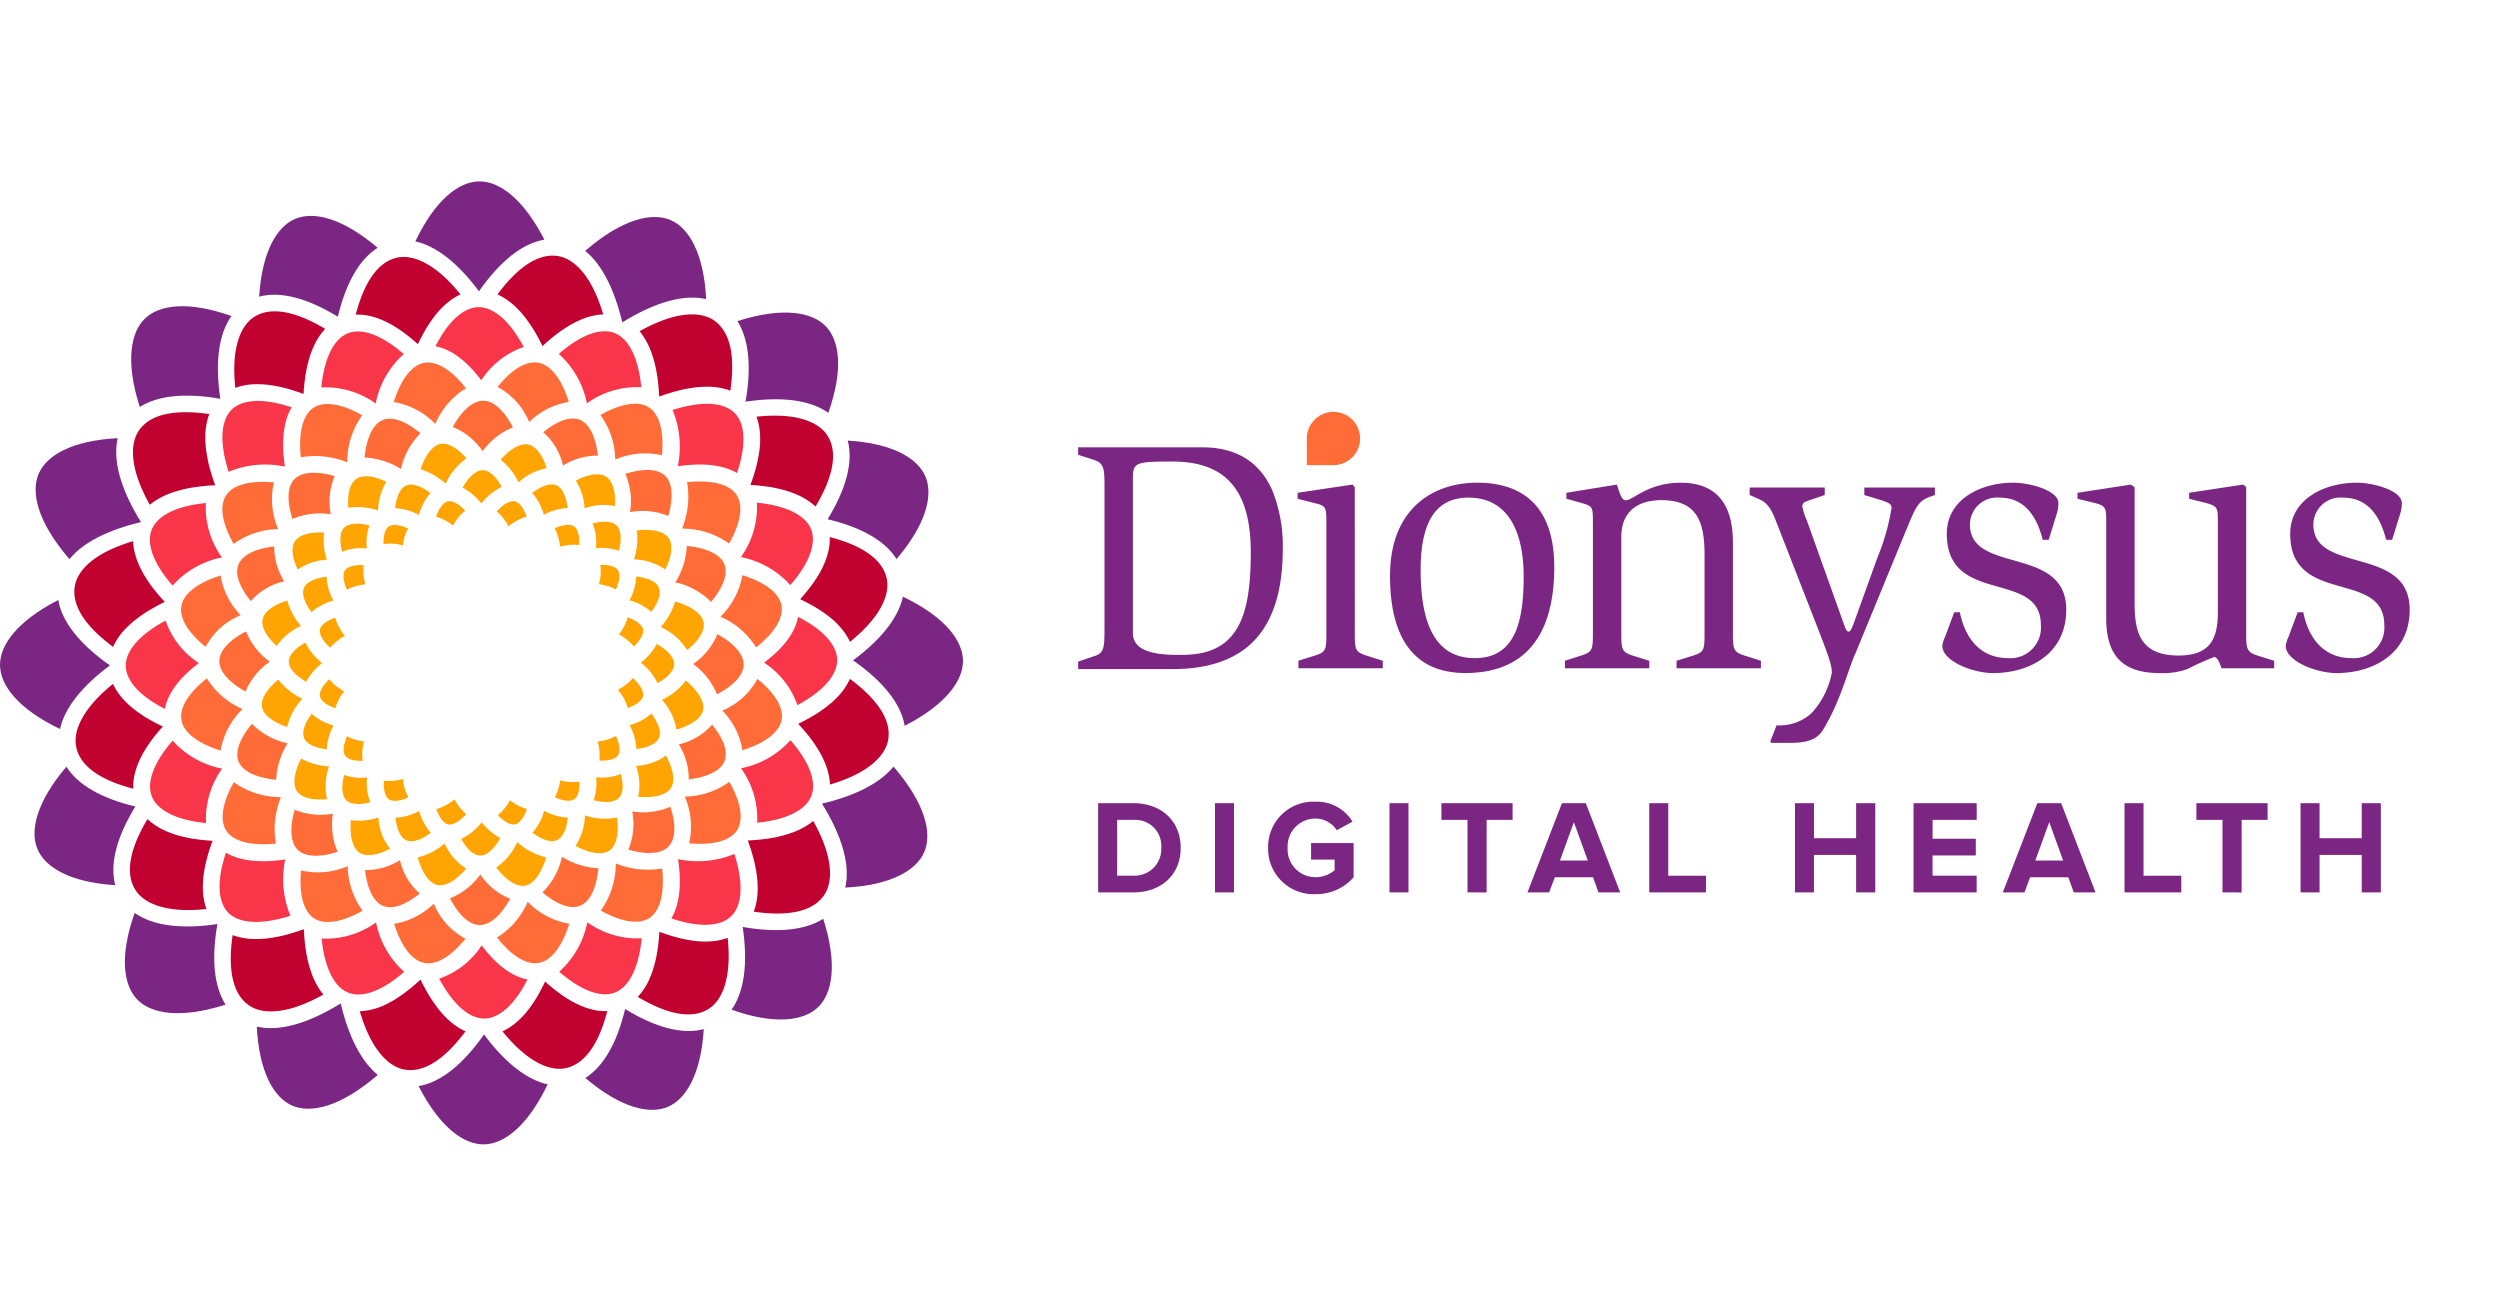 <svg xmlns="http://www.w3.org/2000/svg" width="255" height="132" viewBox="0 0 255 132">
  <g id="Group_2496" data-name="Group 2496" transform="translate(19704 21301)">
    <g id="Group_21" data-name="Group 21" transform="translate(-19816.689 -21445.121)">
      <g id="Group_10" data-name="Group 10" transform="translate(112.689 162.622)">
        <path id="Path_28" data-name="Path 28" d="M152.6,201.4c-.546-3.682-.176-6.591,1.136-8.441-4.433-1.573-7.371-1.139-8.82.254-1.469,1.412-2.007,4.4-.532,9.02C146.248,201.049,149.076,200.783,152.6,201.4Z" transform="translate(-130.13 -179.225)" fill="#7a2682"/>
        <path id="Path_29" data-name="Path 29" d="M181.615,181.017c.818-3.438,2.2-5.866,4.062-7.033-3.642-3.09-6.573-3.74-8.431-2.941-1.832.787-3.364,3.295-3.655,7.923C175.762,178.388,178.522,179.118,181.615,181.017Z" transform="translate(-147.155 -167.211)" fill="#7a2682"/>
        <path id="Path_30" data-name="Path 30" d="M131.807,231.521c-2.061-3.328-2.9-6.274-2.374-8.561-4.7.244-7.246,1.768-8.051,3.608-.831,1.9-.144,4.939,3.13,8.733C125.892,233.612,128.394,232.329,131.807,231.521Z" transform="translate(-117.427 -196.768)" fill="#7a2682"/>
        <path id="Path_31" data-name="Path 31" d="M216.772,173.831c2.137-3.058,4.423-4.889,6.672-5.267-2.16-4.2-4.59-5.935-6.6-5.942h-.06c-2.025.027-4.443,1.813-6.5,6.12C212.428,169.216,214.646,170.974,216.772,173.831Z" transform="translate(-167.918 -162.622)" fill="#7a2682"/>
        <path id="Path_32" data-name="Path 32" d="M307.157,231.548c3.439.818,5.866,2.2,7.033,4.062,3.09-3.642,3.739-6.573,2.941-8.431-.787-1.832-3.294-3.364-7.922-3.655C309.787,225.7,309.056,228.455,307.157,231.548Z" transform="translate(-222.74 -197.087)" fill="#7a2682"/>
        <path id="Path_33" data-name="Path 33" d="M253.978,181.74c3.327-2.061,6.273-2.9,8.559-2.374-.244-4.7-1.768-7.245-3.608-8.051-1.9-.831-4.939-.144-8.732,3.13C251.886,175.824,253.171,178.326,253.978,181.74Z" transform="translate(-190.506 -167.359)" fill="#7a2682"/>
        <path id="Path_34" data-name="Path 34" d="M123.9,267.652c-3.056-2.137-4.886-4.423-5.266-6.672-4.245,2.181-5.97,4.639-5.943,6.659s1.813,4.443,6.12,6.5C119.283,272,121.042,269.777,123.9,267.652Z" transform="translate(-112.689 -218.283)" fill="#7a2682"/>
        <path id="Path_35" data-name="Path 35" d="M286.788,202.531c3.682-.546,6.59-.175,8.441,1.136,1.573-4.434,1.139-7.373-.254-8.821-1.412-1.468-4.4-2.005-9.02-.53C287.141,196.182,287.408,199.009,286.788,202.531Z" transform="translate(-210.742 -180.063)" fill="#7a2682"/>
        <path id="Path_36" data-name="Path 36" d="M305.837,303.909c2.061,3.328,2.9,6.274,2.373,8.561,4.7-.244,7.246-1.768,8.051-3.608.831-1.9.144-4.939-3.13-8.733C311.751,301.818,309.249,303.1,305.837,303.909Z" transform="translate(-221.993 -240.438)" fill="#7a2682"/>
        <path id="Path_37" data-name="Path 37" d="M285.722,336.721c.546,3.682.175,6.59-1.136,8.441,4.434,1.574,7.373,1.139,8.821-.254,1.469-1.413,2.006-4.4.531-9.02C292.072,337.075,289.245,337.341,285.722,336.721Z" transform="translate(-209.967 -260.674)" fill="#7a2682"/>
        <path id="Path_38" data-name="Path 38" d="M318.228,260.215c-.474,2.147-2.232,4.366-5.089,6.491,3.056,2.137,4.886,4.423,5.266,6.672,4.246-2.181,5.971-4.639,5.944-6.659S322.536,262.276,318.228,260.215Z" transform="translate(-226.125 -217.85)" fill="#7a2682"/>
        <path id="Path_39" data-name="Path 39" d="M131.085,304.216c-3.438-.818-5.865-2.2-7.033-4.062-3.089,3.641-3.739,6.572-2.941,8.43.787,1.832,3.294,3.364,7.922,3.655C128.456,310.069,129.186,307.309,131.085,304.216Z" transform="translate(-117.279 -240.452)" fill="#7a2682"/>
        <path id="Path_40" data-name="Path 40" d="M254.282,357.091c-.818,3.438-2.2,5.865-4.061,7.033,3.642,3.089,6.573,3.738,8.429,2.941,1.832-.787,3.364-3.295,3.655-7.923C260.135,359.72,257.376,358.99,254.282,357.091Z" transform="translate(-190.519 -272.673)" fill="#7a2682"/>
        <path id="Path_41" data-name="Path 41" d="M151.469,335.655c-3.681.545-6.59.175-8.44-1.136-1.573,4.434-1.139,7.373.254,8.821,1.412,1.469,4.4,2.005,9.02.531C151.116,342,150.849,339.177,151.469,335.655Z" transform="translate(-129.293 -259.9)" fill="#7a2682"/>
        <path id="Path_42" data-name="Path 42" d="M181.587,355.771c-3.327,2.061-6.273,2.9-8.56,2.372.244,4.7,1.768,7.246,3.608,8.051,1.9.831,4.941.144,8.733-3.129C183.679,361.686,182.394,359.185,181.587,355.771Z" transform="translate(-146.835 -271.926)" fill="#7a2682"/>
        <path id="Path_43" data-name="Path 43" d="M217.72,363.073c-2.136,3.056-4.423,4.888-6.671,5.269,2.159,4.2,4.589,5.933,6.6,5.941h.06c2.026-.026,4.443-1.813,6.5-6.122C222.064,367.687,219.846,365.93,217.72,363.073Z" transform="translate(-168.352 -276.058)" fill="#7a2682"/>
      </g>
      <g id="Group_11" data-name="Group 11" transform="translate(120.266 170.199)">
        <path id="Path_44" data-name="Path 44" d="M167.855,200.959a5.269,5.269,0,0,1,.615-.186l.156-.036a6.286,6.286,0,0,1,.666-.112h0c.23-.025.469-.035.713-.038h.181c.247,0,.5.011.759.035h0c.26.024.528.062.8.107l.2.036c.275.05.555.107.842.178h0c.287.071.582.156.88.248l.226.071c.3.1.606.2.918.318.018-.335.046-.657.078-.974.008-.079.017-.158.026-.236.034-.294.073-.582.119-.859,0-.017,0-.035.008-.052.052-.3.113-.592.181-.873.011-.048.024-.1.036-.142.068-.269.141-.529.223-.778l.007-.021c.089-.27.188-.527.294-.773l.02-.046a6.484,6.484,0,0,1,1.215-1.884h0c-2.866-1.713-5.47-2.361-7.255-1.209-1.424.919-2.342,3.259-1.913,7.229Z" transform="translate(-151.425 -187.475)" fill="#c10230"/>
        <path id="Path_45" data-name="Path 45" d="M145.656,226.292a5.986,5.986,0,0,1,.545-.4l.1-.062q.247-.157.518-.3c.039-.02.076-.041.115-.06.217-.108.442-.21.681-.3l.02-.007c.224-.087.461-.166.7-.24l.186-.055q.328-.094.676-.174l.131-.031c.274-.059.558-.111.851-.156.066-.01.135-.019.2-.028q.352-.05.721-.087l.26-.026c.314-.027.633-.05.965-.064-.122-.33-.228-.652-.328-.969-.025-.079-.049-.158-.073-.237-.091-.3-.174-.6-.245-.893,0-.011-.007-.023-.009-.034-.074-.31-.134-.609-.184-.9-.01-.057-.019-.114-.028-.171-.046-.287-.083-.569-.106-.841v-.01c-.024-.289-.034-.569-.033-.842,0-.033,0-.065,0-.1a7.123,7.123,0,0,1,.179-1.532c0-.015.008-.03.011-.044a5.546,5.546,0,0,1,.213-.688c-3.3-.486-5.957-.085-7.166,1.664-.981,1.419-.919,3.993,1.1,7.593Z" transform="translate(-137.952 -200.884)" fill="#c10230"/>
        <path id="Path_46" data-name="Path 46" d="M230.191,184.347l.049.029a7.039,7.039,0,0,1,1.167.9l.075.071c.188.181.372.374.554.583l.005.007c.172.2.34.412.507.635.034.045.068.09.1.137.168.231.334.471.5.728l.016.026c.153.243.3.5.451.765l.113.206c.151.28.3.566.446.869.243-.228.485-.441.726-.646l.181-.152a14.823,14.823,0,0,1,1.429-1.055c.058-.037.115-.074.173-.11a10.123,10.123,0,0,1,1.388-.728l.166-.068a6.869,6.869,0,0,1,1.332-.388l.156-.026a5.369,5.369,0,0,1,.642-.062h0c-1.129-3.834-2.878-5.635-4.546-5.938-2.1-.379-4.253,1.215-6.241,3.9A5.621,5.621,0,0,1,230.191,184.347Z" transform="translate(-186.415 -180.076)" fill="#c10230"/>
        <path id="Path_47" data-name="Path 47" d="M197.739,186.406l.041.01a7.613,7.613,0,0,1,1.5.534l.076.036c.247.119.5.252.747.4l.082.05q.35.21.7.455l.085.058c.244.172.49.359.737.556l.156.127c.25.2.5.418.753.647.135-.288.274-.561.415-.828.036-.066.071-.132.107-.2.14-.256.282-.505.428-.741l.009-.016c.151-.243.306-.471.464-.692l.1-.144c.158-.214.317-.42.481-.611h0c.168-.2.341-.379.515-.551.031-.031.062-.06.093-.09a6.756,6.756,0,0,1,1.087-.856l.085-.051a5.361,5.361,0,0,1,.567-.3c-2.509-3.108-4.814-4.11-6.468-3.749-2.04.442-3.408,2.67-4.225,5.817A5.373,5.373,0,0,1,197.739,186.406Z" transform="translate(-167.569 -180.248)" fill="#c10230"/>
        <path id="Path_48" data-name="Path 48" d="M303.716,246.211a5.382,5.382,0,0,1-.141,1.46l-.01.042a7.624,7.624,0,0,1-.534,1.494l-.036.077c-.119.247-.252.5-.4.747l-.05.082q-.21.35-.455.7c-.02.029-.038.057-.058.085-.172.244-.359.49-.556.737l-.127.156c-.2.25-.417.5-.647.753.288.135.561.274.828.415l.2.107c.256.14.505.282.741.428l.015.009c.243.151.471.306.692.464l.144.1c.214.158.42.317.612.48h0c.2.168.379.341.551.515l.091.094a6.805,6.805,0,0,1,.856,1.087l.051.085a5.375,5.375,0,0,1,.3.567c3.106-2.508,4.108-4.812,3.749-6.469-.442-2.04-2.67-3.408-5.818-4.225Z" transform="translate(-226.664 -217.502)" fill="#c10230"/>
        <path id="Path_49" data-name="Path 49" d="M263.377,196.135c.021.032.042.066.063.1q.156.247.3.518c.02.038.041.076.06.115.108.217.21.442.3.681l.009.023c.087.224.165.458.24.7.019.061.037.123.055.186q.094.328.174.676c.01.044.021.086.031.13q.089.412.156.85c.01.066.019.136.028.2q.05.352.087.72c.009.086.018.172.025.26.027.314.05.634.064.965.329-.122.651-.228.969-.328l.238-.073c.3-.09.6-.174.891-.244l.036-.009c.309-.074.609-.134.9-.184l.173-.028c.286-.046.567-.083.84-.106h.011c.289-.024.569-.034.841-.033h.1a7.149,7.149,0,0,1,1.532.179l.046.012a5.524,5.524,0,0,1,.687.213h0c.486-3.3.085-5.958-1.664-7.166-1.418-.981-3.992-.919-7.592,1.1A5.916,5.916,0,0,1,263.377,196.135Z" transform="translate(-205.314 -187.885)" fill="#c10230"/>
        <path id="Path_50" data-name="Path 50" d="M289.824,218.4c.013.052.025.1.036.157a6.884,6.884,0,0,1,.151,1.379c0,.059,0,.12,0,.18,0,.247-.011.5-.035.759h0c-.023.26-.062.528-.107.8-.011.067-.023.135-.035.2a14.914,14.914,0,0,1-.427,1.725c-.023.075-.046.15-.071.225-.1.3-.2.606-.319.919.335.018.657.046.974.078l.236.026c.294.034.581.073.859.119l.052.008c.3.052.591.113.872.18l.145.036c.268.067.527.14.775.221l.024.007c.27.089.526.188.772.294l.048.022a6.476,6.476,0,0,1,1.883,1.215h0c1.713-2.866,2.362-5.47,1.209-7.256-.919-1.424-3.259-2.342-7.228-1.913h0A5.277,5.277,0,0,1,289.824,218.4Z" transform="translate(-220.052 -201.357)" fill="#c10230"/>
        <path id="Path_51" data-name="Path 51" d="M134.1,257.939a6.477,6.477,0,0,1,1.268-1.847l.035-.037c.185-.192.384-.382.6-.569l.018-.015c.2-.171.409-.339.631-.5l.119-.089c.234-.17.476-.337.735-.5l.049-.03c.237-.149.486-.294.743-.438.069-.039.138-.077.208-.115.28-.152.566-.3.869-.446-.229-.243-.442-.485-.647-.727q-.077-.09-.151-.18c-.2-.241-.392-.481-.568-.719v0c-.176-.238-.335-.474-.487-.709l-.109-.173a10.11,10.11,0,0,1-.728-1.39c-.023-.055-.045-.109-.067-.163a6.855,6.855,0,0,1-.388-1.335c-.009-.052-.018-.1-.025-.155a5.384,5.384,0,0,1-.062-.643c-3.834,1.128-5.635,2.878-5.938,4.547C129.82,253.792,131.415,255.949,134.1,257.939Z" transform="translate(-130.143 -218.036)" fill="#c10230"/>
        <path id="Path_52" data-name="Path 52" d="M295.063,312.908a6.132,6.132,0,0,1-.545.4l-.1.062q-.247.156-.518.3l-.115.06c-.217.108-.443.21-.681.3l-.021.008c-.224.087-.46.166-.7.24l-.186.055q-.327.094-.674.173c-.045.01-.087.022-.132.031q-.411.089-.85.156c-.066.01-.135.019-.2.028q-.352.05-.72.087l-.26.026c-.314.027-.633.05-.964.064.121.33.228.652.328.969.025.08.049.159.073.237.091.3.174.6.244.89l.01.037c.074.309.133.609.184.9.01.058.019.115.028.172.046.286.083.568.106.84v.01c.024.289.034.568.033.841,0,.033,0,.066,0,.1a7.134,7.134,0,0,1-.179,1.531l-.012.046a5.526,5.526,0,0,1-.213.687c3.3.486,5.957.085,7.167-1.664.981-1.419.918-3.993-1.1-7.593Z" transform="translate(-219.697 -255.247)" fill="#c10230"/>
        <path id="Path_53" data-name="Path 53" d="M271.091,339.757c-.051.013-.1.025-.155.036a6.853,6.853,0,0,1-1.379.15h-.18c-.247,0-.5-.011-.759-.035h0c-.259-.023-.527-.062-.8-.106l-.205-.036a15.079,15.079,0,0,1-1.724-.427l-.224-.071c-.3-.1-.607-.2-.919-.319-.018.335-.046.658-.078.974-.008.079-.017.158-.026.236-.034.293-.072.58-.119.856,0,.018-.005.037-.008.055-.052.3-.113.591-.18.873-.012.048-.024.1-.036.143-.067.268-.14.528-.222.776l-.007.023c-.089.27-.188.527-.294.772l-.021.047a6.472,6.472,0,0,1-1.215,1.883h0c2.866,1.713,5.47,2.362,7.255,1.209,1.424-.919,2.342-3.259,1.914-7.229A5.3,5.3,0,0,1,271.091,339.757Z" transform="translate(-205.066 -269.985)" fill="#c10230"/>
        <path id="Path_54" data-name="Path 54" d="M136.473,289.906c0-.014.006-.027.01-.041a7.619,7.619,0,0,1,.534-1.494l.036-.078q.178-.369.4-.745l.052-.084q.209-.349.454-.7l.059-.087c.172-.244.358-.49.555-.736l.127-.156c.2-.25.418-.5.647-.753-.288-.135-.561-.274-.828-.415l-.2-.106c-.257-.141-.507-.283-.743-.429l-.013-.008c-.244-.152-.472-.306-.692-.464l-.144-.1c-.214-.158-.421-.317-.612-.481h0c-.2-.168-.379-.341-.551-.515l-.091-.094a6.779,6.779,0,0,1-.856-1.087c-.018-.028-.034-.056-.051-.085a5.326,5.326,0,0,1-.3-.567h0c-3.107,2.508-4.108,4.812-3.749,6.469.442,2.041,2.67,3.409,5.818,4.225A5.371,5.371,0,0,1,136.473,289.906Z" transform="translate(-130.315 -237.005)" fill="#c10230"/>
        <path id="Path_55" data-name="Path 55" d="M305.525,279.518a6.472,6.472,0,0,1-1.269,1.847l-.034.036c-.186.193-.384.382-.6.569l-.02.016c-.2.171-.408.338-.629.5l-.12.089c-.233.17-.476.338-.734.5l-.047.029c-.237.149-.487.295-.744.439l-.209.115c-.279.152-.566.3-.868.446.229.244.442.485.647.727.051.059.1.119.151.179a14.848,14.848,0,0,1,1.056,1.431l.109.173c.146.235.284.469.406.7h0c.121.231.225.46.322.687.023.055.046.111.068.166a6.844,6.844,0,0,1,.388,1.333c.009.052.018.1.026.156a5.3,5.3,0,0,1,.062.642h0c3.834-1.128,5.635-2.877,5.937-4.546C309.8,283.664,308.208,281.507,305.525,279.518Z" transform="translate(-226.409 -236.351)" fill="#c10230"/>
        <path id="Path_56" data-name="Path 56" d="M239.974,353.51l-.041-.01a7.621,7.621,0,0,1-1.494-.534l-.078-.036q-.37-.178-.745-.4l-.085-.051q-.348-.21-.7-.454l-.086-.059c-.244-.172-.489-.358-.735-.555l-.158-.129c-.25-.2-.5-.417-.752-.646-.135.288-.274.562-.416.829-.035.066-.07.132-.105.2-.14.257-.283.507-.429.743l-.009.014c-.151.243-.306.472-.464.693l-.1.142c-.157.214-.316.42-.48.611l0,0c-.169.2-.341.379-.516.552-.03.03-.061.06-.092.089a6.778,6.778,0,0,1-1.088.857l-.083.05a5.321,5.321,0,0,1-.567.3h0c2.51,3.108,4.815,4.11,6.467,3.75,2.041-.442,3.408-2.67,4.225-5.817A5.378,5.378,0,0,1,239.974,353.51Z" transform="translate(-187.074 -276.598)" fill="#c10230"/>
        <path id="Path_57" data-name="Path 57" d="M150.84,321.023q-.02-.078-.036-.156a6.147,6.147,0,0,1-.112-.665h0c-.025-.23-.035-.469-.038-.712,0-.06,0-.121,0-.181a10.166,10.166,0,0,1,.142-1.56q.017-.1.035-.2a15.014,15.014,0,0,1,.427-1.725q.034-.112.071-.224c.1-.3.2-.606.319-.919-.335-.018-.657-.046-.974-.078l-.237-.026c-.293-.033-.579-.072-.855-.118l-.056-.009c-.3-.052-.59-.113-.871-.18l-.146-.036c-.268-.067-.528-.14-.776-.222L147.71,314c-.27-.089-.527-.188-.772-.294l-.048-.022a6.472,6.472,0,0,1-1.883-1.215h0c-1.712,2.866-2.361,5.47-1.209,7.256.919,1.423,3.258,2.342,7.229,1.914v0A5.265,5.265,0,0,1,150.84,321.023Z" transform="translate(-137.542 -254.998)" fill="#c10230"/>
        <path id="Path_58" data-name="Path 58" d="M175.958,344.45c-.021-.033-.042-.067-.063-.1q-.156-.247-.3-.517c-.02-.039-.041-.076-.06-.115-.108-.217-.21-.442-.3-.68l-.009-.023c-.087-.224-.165-.459-.24-.7-.019-.061-.037-.124-.055-.186q-.094-.328-.173-.675c-.01-.044-.022-.086-.031-.131q-.089-.411-.156-.85c-.01-.066-.019-.135-.028-.2q-.051-.352-.088-.721c-.009-.086-.018-.172-.025-.26-.027-.314-.05-.633-.064-.965-.33.122-.652.228-.969.328l-.237.073c-.3.091-.6.174-.892.245l-.036.009c-.309.074-.609.134-.9.184l-.173.028c-.286.046-.567.083-.84.106h-.011c-.289.025-.568.034-.841.033h-.1a7.137,7.137,0,0,1-1.531-.179l-.046-.011a5.637,5.637,0,0,1-.687-.213c-.486,3.3-.085,5.957,1.664,7.166,1.418.98,3.992.918,7.592-1.1A5.972,5.972,0,0,1,175.958,344.45Z" transform="translate(-150.951 -269.629)" fill="#c10230"/>
        <path id="Path_59" data-name="Path 59" d="M207.389,355.132l-.046-.027a7.026,7.026,0,0,1-1.169-.907l-.073-.069c-.188-.182-.372-.375-.554-.584l-.007-.009c-.171-.2-.339-.411-.5-.633l-.1-.136c-.168-.232-.334-.472-.5-.728l-.017-.027c-.153-.243-.3-.5-.45-.764-.038-.069-.076-.137-.114-.207-.151-.28-.3-.566-.445-.868q-.414.389-.824.733c-.163.137-.324.257-.486.383-.108.085-.217.177-.325.256-.219.161-.437.306-.653.448-.047.031-.1.067-.143.1-.25.159-.5.3-.745.431l-.037.021a6.857,6.857,0,0,1-2.981.862h0c1.128,3.839,2.878,5.642,4.548,5.944,2.09.38,4.247-1.215,6.237-3.9h0A5.575,5.575,0,0,1,207.389,355.132Z" transform="translate(-168.1 -276.335)" fill="#c10230"/>
      </g>
      <g id="Group_12" data-name="Group 12" transform="translate(125.524 175.457)">
        <path id="Path_60" data-name="Path 60" d="M149.709,270.162a8.468,8.468,0,0,1-3.4-4.333c-2.785,1.494-4.083,3.164-4.057,4.632.025,1.43,1.311,3.008,3.99,4.374C146.529,273.245,147.719,271.658,149.709,270.162Z" transform="translate(-142.256 -233.862)" fill="#f93549"/>
        <path id="Path_61" data-name="Path 61" d="M155.261,243.755a8.756,8.756,0,0,1-1.642-5.552c-3.138.314-4.984,1.353-5.521,2.717s.081,3.358,2.128,5.7A9.079,9.079,0,0,1,155.261,243.755Z" transform="translate(-145.458 -218.229)" fill="#f93549"/>
        <path id="Path_62" data-name="Path 62" d="M171.333,220.909c-.383-2.57-.151-4.624.688-6.042-2.958-.993-5.046-.795-6.1.222-1.078,1.044-1.324,3.217-.331,6.352A9.773,9.773,0,0,1,171.333,220.909Z" transform="translate(-155.109 -204.655)" fill="#f93549"/>
        <path id="Path_63" data-name="Path 63" d="M193.729,205.233a9.079,9.079,0,0,1,2.862-5.04c-2.348-2.041-4.349-2.657-5.7-2.121s-2.4,2.386-2.71,5.527A8.758,8.758,0,0,1,193.729,205.233Z" transform="translate(-168.243 -195.414)" fill="#f93549"/>
        <path id="Path_64" data-name="Path 64" d="M271.258,221.265c2.569-.383,4.623-.151,6.041.688.993-2.958.8-5.047-.221-6.1-1.045-1.078-3.218-1.325-6.353-.332A9.774,9.774,0,0,1,271.258,221.265Z" transform="translate(-214.958 -205.041)" fill="#f93549"/>
        <path id="Path_65" data-name="Path 65" d="M286.778,243.661a9.067,9.067,0,0,1,5.04,2.862c2.041-2.348,2.657-4.349,2.12-5.7s-2.386-2.4-5.527-2.71A8.759,8.759,0,0,1,286.778,243.661Z" transform="translate(-224.042 -218.175)" fill="#f93549"/>
        <path id="Path_66" data-name="Path 66" d="M219.685,199.642a8.468,8.468,0,0,1,4.331-3.4c-1.48-2.758-3.132-4.058-4.59-4.058h-.042c-1.43.025-3.008,1.311-4.374,3.989C216.6,196.46,218.189,197.651,219.685,199.642Z" transform="translate(-183.429 -192.189)" fill="#f93549"/>
        <path id="Path_67" data-name="Path 67" d="M246.851,205.193a8.764,8.764,0,0,1,5.552-1.642c-.314-3.138-1.353-4.984-2.717-5.522s-3.357.082-5.7,2.128A9.081,9.081,0,0,1,246.851,205.193Z" transform="translate(-199.824 -195.391)" fill="#f93549"/>
        <path id="Path_68" data-name="Path 68" d="M220.222,342.141a8.462,8.462,0,0,1-4.336,3.394c1.48,2.764,3.135,4.067,4.594,4.067h.042c1.43-.024,3.008-1.31,4.374-3.989C223.306,345.329,221.718,344.133,220.222,342.141Z" transform="translate(-183.924 -277.048)" fill="#f93549"/>
        <path id="Path_69" data-name="Path 69" d="M286.813,296.783a8.755,8.755,0,0,1,1.642,5.553c3.139-.315,4.985-1.354,5.522-2.717s-.082-3.358-2.128-5.7A9.078,9.078,0,0,1,286.813,296.783Z" transform="translate(-224.062 -249.756)" fill="#f93549"/>
        <path id="Path_70" data-name="Path 70" d="M155.3,296.883a9.082,9.082,0,0,1-5.041-2.861c-2.041,2.348-2.658,4.349-2.121,5.7s2.386,2.4,5.527,2.71A8.756,8.756,0,0,1,155.3,296.883Z" transform="translate(-145.481 -249.817)" fill="#f93549"/>
        <path id="Path_71" data-name="Path 71" d="M295.689,264.943c-.283,1.589-1.473,3.177-3.464,4.673a8.467,8.467,0,0,1,3.4,4.332c2.785-1.494,4.083-3.164,4.057-4.632C299.654,267.887,298.367,266.309,295.689,264.943Z" transform="translate(-227.125 -233.361)" fill="#f93549"/>
        <path id="Path_72" data-name="Path 72" d="M271.124,321.19c.383,2.57.151,4.623-.688,6.041,2.959.993,5.048.8,6.1-.221,1.078-1.044,1.324-3.217.332-6.352A9.776,9.776,0,0,1,271.124,321.19Z" transform="translate(-214.794 -264.89)" fill="#f93549"/>
        <path id="Path_73" data-name="Path 73" d="M170.976,321.057c-2.57.382-4.624.151-6.042-.688-.993,2.958-.795,5.047.221,6.1,1.044,1.078,3.217,1.324,6.353.331A9.77,9.77,0,0,1,170.976,321.057Z" transform="translate(-154.721 -264.727)" fill="#f93549"/>
        <path id="Path_74" data-name="Path 74" d="M246.954,336.709a9.08,9.08,0,0,1-2.861,5.04c2.348,2.041,4.35,2.657,5.7,2.121s2.4-2.386,2.711-5.527A8.762,8.762,0,0,1,246.954,336.709Z" transform="translate(-199.886 -273.974)" fill="#f93549"/>
        <path id="Path_75" data-name="Path 75" d="M193.822,336.749a8.753,8.753,0,0,1-5.552,1.641c.314,3.138,1.353,4.984,2.717,5.521s3.358-.082,5.7-2.128A9.08,9.08,0,0,1,193.822,336.749Z" transform="translate(-168.296 -273.996)" fill="#f93549"/>
      </g>
      <g id="Group_15" data-name="Group 15" transform="translate(131.158 181.089)">
        <g id="Group_13" data-name="Group 13">
          <path id="Path_76" data-name="Path 76" d="M157.741,262.508a7.1,7.1,0,0,1,3.576-3.229,7.446,7.446,0,0,1-2.051-4.045c-2.469.774-3.782,1.913-4,3.1C155.058,259.495,155.829,260.97,157.741,262.508Z" transform="translate(-155.235 -233.5)" fill="#ff6c37"/>
          <path id="Path_77" data-name="Path 77" d="M209.447,211.444a7.957,7.957,0,0,1,3.134-3.634c-1.576-2-3.091-2.807-4.272-2.59s-2.323,1.529-3.094,3.992A7.744,7.744,0,0,1,209.447,211.444Z" transform="translate(-183.519 -205.177)" fill="#ff6c37"/>
          <path id="Path_78" data-name="Path 78" d="M170.635,238.05a7.7,7.7,0,0,1-.438-4.764c-2.572-.227-4.229.314-4.882,1.329s-.477,2.724.776,4.948A7.973,7.973,0,0,1,170.635,238.05Z" transform="translate(-160.729 -221.05)" fill="#ff6c37"/>
          <path id="Path_79" data-name="Path 79" d="M188.016,220.877a8.2,8.2,0,0,1,1.525-4.8c-2.226-1.25-3.939-1.421-4.95-.77-1.038.671-1.583,2.383-1.31,5.059A8.668,8.668,0,0,1,188.016,220.877Z" transform="translate(-171.067 -210.692)" fill="#ff6c37"/>
          <path id="Path_80" data-name="Path 80" d="M232.82,211.246a7.433,7.433,0,0,1,4.046-2.05c-.775-2.467-1.913-3.781-3.1-4-1.159-.212-2.635.559-4.172,2.472A7.1,7.1,0,0,1,232.82,211.246Z" transform="translate(-197.313 -205.165)" fill="#ff6c37"/>
          <path id="Path_81" data-name="Path 81" d="M281.972,259.385a8.01,8.01,0,0,1,3.636,3.129c2-1.576,2.808-3.091,2.592-4.273s-1.53-2.323-3.992-3.094A7.744,7.744,0,0,1,281.972,259.385Z" transform="translate(-226.956 -233.45)" fill="#ff6c37"/>
          <path id="Path_82" data-name="Path 82" d="M272.957,237.949a8.2,8.2,0,0,1,4.8,1.525c1.25-2.226,1.422-3.939.769-4.95-.671-1.037-2.383-1.583-5.058-1.31A8.665,8.665,0,0,1,272.957,237.949Z" transform="translate(-221.855 -220.999)" fill="#ff6c37"/>
          <path id="Path_83" data-name="Path 83" d="M255.286,220.568a7.7,7.7,0,0,1,4.764-.438c.227-2.572-.314-4.228-1.33-4.882s-2.723-.477-4.947.776A7.972,7.972,0,0,1,255.286,220.568Z" transform="translate(-210.998 -210.661)" fill="#ff6c37"/>
          <path id="Path_84" data-name="Path 84" d="M273.6,305.219a7.7,7.7,0,0,1,.438,4.763c2.572.227,4.228-.314,4.882-1.329s.478-2.724-.776-4.948A7.973,7.973,0,0,1,273.6,305.219Z" transform="translate(-222.217 -260.93)" fill="#ff6c37"/>
          <path id="Path_85" data-name="Path 85" d="M255.385,322.891a8.193,8.193,0,0,1-1.525,4.8c2.226,1.25,3.939,1.421,4.949.77,1.038-.671,1.584-2.383,1.31-5.059A8.667,8.667,0,0,1,255.385,322.891Z" transform="translate(-211.047 -271.787)" fill="#ff6c37"/>
          <path id="Path_86" data-name="Path 86" d="M232.6,331.907a8.009,8.009,0,0,1-3.13,3.637c1.576,2,3.09,2.808,4.274,2.59s2.322-1.529,3.094-3.991A7.739,7.739,0,0,1,232.6,331.907Z" transform="translate(-197.242 -276.889)" fill="#ff6c37"/>
          <path id="Path_87" data-name="Path 87" d="M285.983,279.528a7.106,7.106,0,0,1-3.576,3.229,7.448,7.448,0,0,1,2.051,4.046c2.469-.775,3.782-1.914,4-3.1C288.665,282.541,287.895,281.066,285.983,279.528Z" transform="translate(-227.202 -247.248)" fill="#ff6c37"/>
          <path id="Path_88" data-name="Path 88" d="M161.515,282.529a8.013,8.013,0,0,1-3.636-3.129c-2,1.576-2.808,3.091-2.592,4.273s1.53,2.322,3.992,3.094A7.745,7.745,0,0,1,161.515,282.529Z" transform="translate(-155.245 -247.175)" fill="#ff6c37"/>
          <path id="Path_89" data-name="Path 89" d="M170.943,305.317a8.194,8.194,0,0,1-4.8-1.526c-1.25,2.226-1.422,3.939-.769,4.95.671,1.038,2.383,1.584,5.058,1.311A8.673,8.673,0,0,1,170.943,305.317Z" transform="translate(-160.76 -260.978)" fill="#ff6c37"/>
          <path id="Path_90" data-name="Path 90" d="M209.347,332.337a7.48,7.48,0,0,1-4.042,2.06c.775,2.463,1.912,3.775,3.1,3.99,1.157.209,2.632-.561,4.171-2.473A7.111,7.111,0,0,1,209.347,332.337Z" transform="translate(-183.57 -277.133)" fill="#ff6c37"/>
          <path id="Path_91" data-name="Path 91" d="M188.116,323.53a7.7,7.7,0,0,1-4.763.439c-.227,2.572.314,4.228,1.33,4.882s2.724.477,4.948-.776A7.972,7.972,0,0,1,188.116,323.53Z" transform="translate(-171.118 -272.149)" fill="#ff6c37"/>
        </g>
        <g id="Group_14" data-name="Group 14" transform="translate(3.903 3.905)">
          <path id="Path_92" data-name="Path 92" d="M202.061,223.517a7.278,7.278,0,0,1,1.989-3.639c-1.582-1.324-2.92-1.725-3.831-1.364-.941.372-1.652,1.657-1.878,3.834A7.627,7.627,0,0,1,202.061,223.517Z" transform="translate(-183.532 -216.552)" fill="#ff6c37"/>
          <path id="Path_93" data-name="Path 93" d="M222.124,219.31a7.066,7.066,0,0,1,3.092-2.429c-.954-1.825-2.035-2.706-3.015-2.721h-.026c-.98,0-2.086.866-3.1,2.675A6.818,6.818,0,0,1,222.124,219.31Z" transform="translate(-195.267 -214.16)" fill="#ff6c37"/>
          <path id="Path_94" data-name="Path 94" d="M184.807,235.322a6.834,6.834,0,0,1,.394-3.9c-2.008-.563-3.412-.39-4.1.319s-.819,2.094-.2,4.058A7.089,7.089,0,0,1,184.807,235.322Z" transform="translate(-173.442 -223.737)" fill="#ff6c37"/>
          <path id="Path_95" data-name="Path 95" d="M173.215,251.954a6.616,6.616,0,0,1-1.015-3.564c-2.071.249-3.295.951-3.656,1.868-.351.89.023,2.185,1.274,3.716A6.28,6.28,0,0,1,173.215,251.954Z" transform="translate(-166.599 -233.531)" fill="#ff6c37"/>
          <path id="Path_96" data-name="Path 96" d="M260.119,234.741a6.836,6.836,0,0,1,3.9.394c.563-2.008.389-3.411-.319-4.1s-2.094-.819-4.058-.2A7.084,7.084,0,0,1,260.119,234.741Z" transform="translate(-218.225 -223.375)" fill="#ff6c37"/>
          <path id="Path_97" data-name="Path 97" d="M271.379,251.995a7.272,7.272,0,0,1,3.64,1.987c1.323-1.581,1.725-2.919,1.364-3.83-.372-.941-1.657-1.653-3.834-1.878A7.625,7.625,0,0,1,271.379,251.995Z" transform="translate(-224.865 -233.465)" fill="#ff6c37"/>
          <path id="Path_98" data-name="Path 98" d="M242.35,223.149a6.618,6.618,0,0,1,3.565-1.015c-.249-2.072-.951-3.3-1.867-3.656-.891-.351-2.186.023-3.716,1.274A6.283,6.283,0,0,1,242.35,223.149Z" transform="translate(-207.295 -216.532)" fill="#ff6c37"/>
          <path id="Path_99" data-name="Path 99" d="M169.379,271.455a7.08,7.08,0,0,1-2.43-3.092c-1.825.955-2.707,2.036-2.722,3.016s.85,2.1,2.674,3.124A6.83,6.83,0,0,1,169.379,271.455Z" transform="translate(-164.227 -244.834)" fill="#ff6c37"/>
          <path id="Path_100" data-name="Path 100" d="M272.181,292.282a6.615,6.615,0,0,1,1.016,3.566c2.072-.249,3.295-.951,3.656-1.867.351-.891-.023-2.186-1.275-3.716A6.285,6.285,0,0,1,272.181,292.282Z" transform="translate(-225.319 -257.228)" fill="#ff6c37"/>
          <path id="Path_101" data-name="Path 101" d="M260.73,310.054a6.833,6.833,0,0,1-.394,3.9c2.007.563,3.41.389,4.095-.319s.819-2.094.2-4.058A7.085,7.085,0,0,1,260.73,310.054Z" transform="translate(-218.616 -268.159)" fill="#ff6c37"/>
          <path id="Path_102" data-name="Path 102" d="M242.148,321.314a7.271,7.271,0,0,1-1.988,3.639c1.582,1.324,2.92,1.726,3.831,1.364.941-.372,1.653-1.657,1.878-3.835A7.617,7.617,0,0,1,242.148,321.314Z" transform="translate(-207.198 -274.799)" fill="#ff6c37"/>
          <path id="Path_103" data-name="Path 103" d="M278.033,269.011a6.826,6.826,0,0,1-2.477,3.047,7.082,7.082,0,0,1,2.43,3.092c1.826-.955,2.707-2.036,2.722-3.016S279.858,270.032,278.033,269.011Z" transform="translate(-227.229 -245.201)" fill="#ff6c37"/>
          <path id="Path_104" data-name="Path 104" d="M185.39,310.663a6.833,6.833,0,0,1-3.9-.394c-.563,2.008-.389,3.411.319,4.095s2.094.82,4.058.2A7.087,7.087,0,0,1,185.39,310.663Z" transform="translate(-173.805 -268.549)" fill="#ff6c37"/>
          <path id="Path_105" data-name="Path 105" d="M173.587,292.075a7.305,7.305,0,0,1-3.641-1.986c-1.324,1.582-1.726,2.921-1.366,3.833.373.941,1.657,1.653,3.835,1.878A7.626,7.626,0,0,1,173.587,292.075Z" transform="translate(-166.619 -257.129)" fill="#ff6c37"/>
          <path id="Path_106" data-name="Path 106" d="M221.522,325.493a7.085,7.085,0,0,1-3.091,2.429c.954,1.825,2.035,2.706,3.015,2.721h.026c.979,0,2.084-.864,3.095-2.669A6.835,6.835,0,0,1,221.522,325.493Z" transform="translate(-194.901 -277.164)" fill="#ff6c37"/>
          <path id="Path_107" data-name="Path 107" d="M202.023,322.115a6.62,6.62,0,0,1-3.566,1.016c.249,2.072.951,3.294,1.867,3.656.891.35,2.186-.023,3.716-1.275A6.283,6.283,0,0,1,202.023,322.115Z" transform="translate(-183.598 -275.253)" fill="#ff6c37"/>
        </g>
      </g>
      <g id="Group_19" data-name="Group 19" transform="translate(139.396 189.38)">
        <g id="Group_16" data-name="Group 16" transform="translate(0 0)">
          <path id="Path_108" data-name="Path 108" d="M175.8,265.742a6.041,6.041,0,0,1,2.474-2.046,6.586,6.586,0,0,1-1.394-2.594c-1.517.487-2.355,1.187-2.512,1.919S174.672,264.7,175.8,265.742Z" transform="translate(-174.285 -245.111)" fill="#ffa400"/>
          <path id="Path_109" data-name="Path 109" d="M214.075,228.334a6.5,6.5,0,0,1,2.124-2.576c-.994-1.132-1.925-1.6-2.641-1.473-.756.138-1.5,1-2.038,2.58A7.066,7.066,0,0,1,214.075,228.334Z" transform="translate(-195.325 -224.264)" fill="#ffa400"/>
          <path id="Path_110" data-name="Path 110" d="M197.53,235.4a6.215,6.215,0,0,1,.851-2.931c-1.4-.644-2.462-.7-3.065-.28s-.924,1.419-.817,2.941A6.442,6.442,0,0,1,197.53,235.4Z" transform="translate(-185.681 -228.596)" fill="#ffa400"/>
          <path id="Path_111" data-name="Path 111" d="M184.93,247.9a6.1,6.1,0,0,1-.286-2.778c-1.568-.068-2.586.29-2.988.914-.379.59-.312,1.583.3,2.868A5.71,5.71,0,0,1,184.93,247.9Z" transform="translate(-178.291 -236.066)" fill="#ffa400"/>
          <path id="Path_112" data-name="Path 112" d="M232.142,228.278a6.21,6.21,0,0,1,2.888-1.455c-.485-1.443-1.167-2.246-1.88-2.4-.74-.157-1.737.333-2.822,1.545A6.37,6.37,0,0,1,232.142,228.278Z" transform="translate(-205.968 -224.339)" fill="#ffa400"/>
          <path id="Path_113" data-name="Path 113" d="M248.879,234.929a5.749,5.749,0,0,1,3.111-.226c.069-1.573-.288-2.594-.914-3s-1.7-.307-3.093.4A5.9,5.9,0,0,1,248.879,234.929Z" transform="translate(-215.959 -228.342)" fill="#ffa400"/>
          <path id="Path_114" data-name="Path 114" d="M267.941,263.935a6.161,6.161,0,0,1,2.7,2.35c1.285-1.061,1.817-2.06,1.678-2.817-.147-.807-1.106-1.6-2.9-2.147A6.971,6.971,0,0,1,267.941,263.935Z" transform="translate(-227.254 -245.235)" fill="#ffa400"/>
          <path id="Path_115" data-name="Path 115" d="M261.651,247.524a5.829,5.829,0,0,1,3.2,1.037c.7-1.467.776-2.577.345-3.2-.445-.642-1.554-.974-3.259-.794A6.548,6.548,0,0,1,261.651,247.524Z" transform="translate(-223.694 -235.728)" fill="#ffa400"/>
          <path id="Path_116" data-name="Path 116" d="M270.662,279.91a6.139,6.139,0,0,1-2.417,1.966,6.023,6.023,0,0,1,1.476,3.04c1.643-.488,2.546-1.217,2.71-1.981C272.6,282.149,272.049,281.074,270.662,279.91Z" transform="translate(-227.426 -255.755)" fill="#ffa400"/>
          <path id="Path_117" data-name="Path 117" d="M231.433,317.873a6.459,6.459,0,0,1-2.157,2.6c1.109,1.4,2.16,1.984,2.955,1.84s1.6-1.1,2.141-2.882A6.521,6.521,0,0,1,231.433,317.873Z" transform="translate(-205.373 -277.238)" fill="#ffa400"/>
          <path id="Path_118" data-name="Path 118" d="M248.879,311.584a5.984,5.984,0,0,1-.971,3.121c1.6.827,2.8.932,3.465.474s.99-1.6.782-3.373A6.157,6.157,0,0,1,248.879,311.584Z" transform="translate(-215.917 -273.679)" fill="#ffa400"/>
          <path id="Path_119" data-name="Path 119" d="M262.147,298.6a5.694,5.694,0,0,1,.214,3.148c1.776.144,2.909-.227,3.341-.9.422-.656.3-1.806-.516-3.308A5.6,5.6,0,0,1,262.147,298.6Z" transform="translate(-223.975 -265.732)" fill="#ffa400"/>
          <path id="Path_120" data-name="Path 120" d="M185.4,299.036a6.334,6.334,0,0,1-2.847-.8c-.77,1.54-.861,2.7-.416,3.344.427.616,1.471.942,3.061.808A6.054,6.054,0,0,1,185.4,299.036Z" transform="translate(-178.545 -266.127)" fill="#ffa400"/>
          <path id="Path_121" data-name="Path 121" d="M178.335,281.638a6.777,6.777,0,0,1-2.446-1.946c-1.268,1.054-1.794,2.045-1.656,2.8s.992,1.492,2.559,2.032A6.587,6.587,0,0,1,178.335,281.638Z" transform="translate(-174.212 -255.631)" fill="#ffa400"/>
          <path id="Path_122" data-name="Path 122" d="M213.581,318.184a6.4,6.4,0,0,1-2.737,1.428c.488,1.7,1.23,2.641,2.008,2.808s1.811-.359,2.941-1.671A5.791,5.791,0,0,1,213.581,318.184Z" transform="translate(-194.942 -277.414)" fill="#ffa400"/>
          <path id="Path_123" data-name="Path 123" d="M197.9,312.08a6.059,6.059,0,0,1-2.815.28c-.141,1.768.23,2.9.9,3.326.628.4,1.708.306,3.113-.414A5.365,5.365,0,0,1,197.9,312.08Z" transform="translate(-186.005 -273.96)" fill="#ffa400"/>
        </g>
        <g id="Group_17" data-name="Group 17" transform="translate(2.754 2.702)">
          <path id="Path_124" data-name="Path 124" d="M207.957,236.966a5.394,5.394,0,0,1,1.184-2.231c-1.056-.78-1.923-1.01-2.483-.767s-.978,1.024-1.129,2.309A5.589,5.589,0,0,1,207.957,236.966Z" transform="translate(-194.688 -232.405)" fill="#ffa400"/>
          <path id="Path_125" data-name="Path 125" d="M183.952,273.075a5.748,5.748,0,0,1-1.7-2.086c-1.13.634-1.689,1.324-1.7,1.931-.01.632.572,1.372,1.778,2.066A6.028,6.028,0,0,1,183.952,273.075Z" transform="translate(-180.556 -253.408)" fill="#ffa400"/>
          <path id="Path_126" data-name="Path 126" d="M187,257.952a5.573,5.573,0,0,1-.692-2.427c-1.286.153-2.065.576-2.306,1.135s-.011,1.427.771,2.482A5.4,5.4,0,0,1,187,257.952Z" transform="translate(-182.455 -244.657)" fill="#ffa400"/>
          <path id="Path_127" data-name="Path 127" d="M223.3,233.887a5.759,5.759,0,0,1,2.086-1.7c-.634-1.131-1.324-1.691-1.933-1.7h-.016c-.629,0-1.362.583-2.051,1.778A6.042,6.042,0,0,1,223.3,233.887Z" transform="translate(-203.662 -230.488)" fill="#ffa400"/>
          <path id="Path_128" data-name="Path 128" d="M238.915,236.936a5.581,5.581,0,0,1,2.429-.693c-.153-1.287-.577-2.065-1.135-2.307s-1.429-.012-2.483.771A5.4,5.4,0,0,1,238.915,236.936Z" transform="translate(-212.909 -232.387)" fill="#ffa400"/>
          <path id="Path_129" data-name="Path 129" d="M260.589,257.891a5.4,5.4,0,0,1,2.232,1.183c.781-1.056,1.011-1.923.767-2.484s-1.024-.978-2.309-1.13A5.59,5.59,0,0,1,260.589,257.891Z" transform="translate(-225.847 -244.62)" fill="#ffa400"/>
          <path id="Path_130" data-name="Path 130" d="M252.269,245.3a5.252,5.252,0,0,1,2.347.256c.316-1.272.2-2.16-.242-2.585-.422-.407-1.26-.5-2.438-.193A5.034,5.034,0,0,1,252.269,245.3Z" transform="translate(-220.95 -237.34)" fill="#ffa400"/>
          <path id="Path_131" data-name="Path 131" d="M195.368,245.59a5.256,5.256,0,0,1,.256-2.348c-1.272-.316-2.16-.2-2.585.243-.408.422-.5,1.261-.193,2.438A5.035,5.035,0,0,1,195.368,245.59Z" transform="translate(-187.407 -237.605)" fill="#ffa400"/>
          <path id="Path_132" data-name="Path 132" d="M260.617,288.846a5.583,5.583,0,0,1,.693,2.431c1.287-.153,2.065-.577,2.306-1.135s.011-1.428-.772-2.483A5.415,5.415,0,0,1,260.617,288.846Z" transform="translate(-225.863 -262.841)" fill="#ffa400"/>
          <path id="Path_133" data-name="Path 133" d="M252.422,302.2a5.252,5.252,0,0,1-.256,2.348c1.272.316,2.16.2,2.585-.243.408-.422.5-1.261.194-2.439A5.031,5.031,0,0,1,252.422,302.2Z" transform="translate(-221.08 -270.882)" fill="#ffa400"/>
          <path id="Path_134" data-name="Path 134" d="M264.89,271.319a6.032,6.032,0,0,1-1.619,1.912,5.747,5.747,0,0,1,1.7,2.086c1.13-.634,1.689-1.324,1.7-1.932C266.677,272.753,266.1,272.014,264.89,271.319Z" transform="translate(-227.365 -253.595)" fill="#ffa400"/>
          <path id="Path_135" data-name="Path 135" d="M238.986,310.524a5.4,5.4,0,0,1-1.184,2.231c1.056.781,1.923,1.01,2.483.766s.979-1.023,1.13-2.309A5.581,5.581,0,0,1,238.986,310.524Z" transform="translate(-212.952 -275.781)" fill="#ffa400"/>
          <path id="Path_136" data-name="Path 136" d="M195.656,302.354a5.25,5.25,0,0,1-2.348-.255c-.316,1.272-.2,2.16.243,2.585.421.407,1.26.5,2.438.193A5.036,5.036,0,0,1,195.656,302.354Z" transform="translate(-187.672 -271.013)" fill="#ffa400"/>
          <path id="Path_137" data-name="Path 137" d="M223.147,313.213a5.758,5.758,0,0,1-2.083,1.7c.633,1.126,1.321,1.683,1.928,1.693h.016c.629,0,1.361-.582,2.051-1.778A6.007,6.007,0,0,1,223.147,313.213Z" transform="translate(-203.48 -277.303)" fill="#ffa400"/>
          <path id="Path_138" data-name="Path 138" d="M187.032,288.919a5.394,5.394,0,0,1-2.232-1.184c-.78,1.056-1.01,1.922-.766,2.483s1.024.979,2.31,1.13A5.58,5.58,0,0,1,187.032,288.919Z" transform="translate(-182.471 -262.884)" fill="#ffa400"/>
          <path id="Path_139" data-name="Path 139" d="M208.021,310.551a5.582,5.582,0,0,1-2.429.693c.153,1.287.576,2.065,1.134,2.307s1.426.01,2.482-.772A5.4,5.4,0,0,1,208.021,310.551Z" transform="translate(-194.724 -275.796)" fill="#ffa400"/>
        </g>
        <g id="Group_18" data-name="Group 18" transform="translate(5.913 5.861)">
          <path id="Path_140" data-name="Path 140" d="M204.779,245.452a4.723,4.723,0,0,1,.534-1.736c-.962-.423-1.643-.43-1.985-.192-.326.226-.552.822-.52,1.787A4.537,4.537,0,0,1,204.779,245.452Z" transform="translate(-196.306 -240.936)" fill="#ffa400"/>
          <path id="Path_141" data-name="Path 141" d="M216.888,240.259a4.863,4.863,0,0,1,1.228-1.528c-.725-.758-1.351-1.023-1.76-.934s-.861.584-1.206,1.562A5.011,5.011,0,0,1,216.888,240.259Z" transform="translate(-203.292 -237.774)" fill="#ffa400"/>
          <path id="Path_142" data-name="Path 142" d="M195.623,254.748a5.017,5.017,0,0,1-.17-1.949c-1.035-.053-1.668.179-1.9.519s-.228,1.022.2,1.983A4.865,4.865,0,0,1,195.623,254.748Z" transform="translate(-190.98 -246.269)" fill="#ffa400"/>
          <path id="Path_143" data-name="Path 143" d="M243.565,245.556a5,5,0,0,1,1.949-.17c.054-1.035-.179-1.668-.519-1.9s-1.023-.229-1.983.195A4.872,4.872,0,0,1,243.565,245.556Z" transform="translate(-219.06 -240.914)" fill="#ffa400"/>
          <path id="Path_144" data-name="Path 144" d="M253.414,254.712a4.728,4.728,0,0,1,1.736.535c.423-.962.429-1.644.192-1.986-.226-.326-.822-.552-1.787-.52A4.539,4.539,0,0,1,253.414,254.712Z" transform="translate(-224.946 -246.239)" fill="#ffa400"/>
          <path id="Path_145" data-name="Path 145" d="M188.886,268.206A5.357,5.357,0,0,1,190.4,267a5.185,5.185,0,0,1-1-1.851c-.976.347-1.471.8-1.558,1.208C187.758,266.781,188.052,267.442,188.886,268.206Z" transform="translate(-187.833 -253.263)" fill="#ffa400"/>
          <path id="Path_146" data-name="Path 146" d="M230.615,240.331a5.175,5.175,0,0,1,1.844-.991c-.347-.975-.8-1.47-1.208-1.557-.424-.09-1.082.2-1.841,1.028A5.3,5.3,0,0,1,230.615,240.331Z" transform="translate(-211.362 -237.767)" fill="#ffa400"/>
          <path id="Path_147" data-name="Path 147" d="M258.1,266.821a4.861,4.861,0,0,1,1.526,1.227c.758-.727,1.024-1.353.935-1.758s-.584-.861-1.562-1.206A5.009,5.009,0,0,1,258.1,266.821Z" transform="translate(-227.595 -253.226)" fill="#ffa400"/>
          <path id="Path_148" data-name="Path 148" d="M230.9,308.028a4.868,4.868,0,0,1-1.226,1.526c.729.761,1.356,1.027,1.757.936s.861-.584,1.206-1.563A5.008,5.008,0,0,1,230.9,308.028Z" transform="translate(-211.512 -277.528)" fill="#ffa400"/>
          <path id="Path_149" data-name="Path 149" d="M243.6,303.347a4.719,4.719,0,0,1-.534,1.736c.963.423,1.644.43,1.985.192s.553-.822.52-1.787A4.542,4.542,0,0,1,243.6,303.347Z" transform="translate(-219.091 -274.879)" fill="#ffa400"/>
          <path id="Path_150" data-name="Path 150" d="M253.123,293.5a5.017,5.017,0,0,1,.17,1.95c1.034.053,1.668-.179,1.9-.519s.229-1.023-.2-1.983A4.861,4.861,0,0,1,253.123,293.5Z" transform="translate(-224.781 -268.993)" fill="#ffa400"/>
          <path id="Path_151" data-name="Path 151" d="M190.326,280.833a4.864,4.864,0,0,1-1.527-1.227c-.758.726-1.024,1.353-.935,1.759s.584.861,1.562,1.205A5.014,5.014,0,0,1,190.326,280.833Z" transform="translate(-187.841 -261.444)" fill="#ffa400"/>
          <path id="Path_152" data-name="Path 152" d="M259.414,279.33a5.351,5.351,0,0,1-1.517,1.2,5.182,5.182,0,0,1,1,1.85c.976-.346,1.471-.8,1.558-1.207C260.543,280.754,260.248,280.093,259.414,279.33Z" transform="translate(-227.483 -261.288)" fill="#ffa400"/>
          <path id="Path_153" data-name="Path 153" d="M195.519,293.536a4.718,4.718,0,0,1-1.736-.535c-.423.962-.429,1.644-.193,1.986.226.326.822.552,1.788.52A4.531,4.531,0,0,1,195.519,293.536Z" transform="translate(-191.002 -269.024)" fill="#ffa400"/>
          <path id="Path_154" data-name="Path 154" d="M204.816,303.055a5.018,5.018,0,0,1-1.949.171c-.053,1.035.179,1.668.519,1.9s1.023.229,1.983-.195A4.866,4.866,0,0,1,204.816,303.055Z" transform="translate(-196.336 -274.714)" fill="#ffa400"/>
          <path id="Path_155" data-name="Path 155" d="M217.069,307.839a5.134,5.134,0,0,1-1.852.992c.347.976.805,1.472,1.208,1.559s1.075-.207,1.841-1.042A5.368,5.368,0,0,1,217.069,307.839Z" transform="translate(-203.33 -277.421)" fill="#ffa400"/>
        </g>
      </g>
      <path id="Path_156" data-name="Path 156" d="M422.475,222.213a2.716,2.716,0,1,0-2.717-2.717v2.717Z" transform="translate(-173.772 -30.649)" fill="#ff6c37"/>
      <path id="Path_157" data-name="Path 157" d="M385.8,229.436c-1.3-2.868-3.687-4.323-7.087-4.323H366.025v.763l1.614.514c1.075.391,1.075.866,1.075,3.144v13.777c0,2.334-.033,2.783-1.073,3.109l-1.579.537-.036.012v.762h9.662c3.675,0,6.476-.988,8.325-2.936,1.913-2.015,2.883-5.138,2.883-9.281A15.188,15.188,0,0,0,385.8,229.436Zm-14.192-1.112c0-1.663.227-1.762,4.047-1.762,5.444,0,7.979,2.941,7.979,9.256,0,3.713-.427,6.1-1.383,7.727-1.1,1.868-2.892,2.738-5.655,2.738-1.743,0-4.988,0-4.988-2.233ZM388.49,246.88l1.713-.533c1.142-.381,1.142-.571,1.142-2.551v-11c0-1.637-.038-1.713-1.294-2.018l-1.637-.419v-.609l5.6-.838.228.267V243.8c0,1.942,0,2.17,1.18,2.551l1.675.533v.761h-8.6Zm9.347-8.643c0-6.968,4.492-9.518,8.871-9.518,4.874,0,7.881,2.627,7.881,8.6,0,7.2-3.16,10.813-9.062,10.813C400.007,248.136,397.837,244.177,397.837,238.237Zm8.643,8.377c4.036,0,4.988-3.541,4.988-8.3,0-4.8-1.713-8.072-5.635-8.072-3.465,0-4.874,2.7-4.874,7.387C400.959,243.91,402.939,246.613,406.48,246.613Zm9.195.267,1.675-.533c1.18-.381,1.18-.609,1.18-2.551v-11c0-1.6,0-1.676-1.18-2.018l-1.523-.419v-.609l5.14-.838c.267.647.418,1.6.914,1.6.761,0,2.246-1.789,5.6-1.789,2.437,0,5.33.952,5.33,6.092V243.8c0,1.9,0,2.17,1.18,2.551l1.676.533v.761h-8.605v-.761l1.713-.533c1.143-.381,1.143-.571,1.143-2.551V236.1c0-3.35-.723-5.6-4.417-5.6-1.447,0-4.074.457-4.074,3.769V243.8c0,1.9,0,2.17,1.143,2.551l1.713.533v.761h-8.605Zm21.59,6.587a4.843,4.843,0,0,0,3.579-1.256A8.375,8.375,0,0,0,442.9,248.1c0-.8-.342-1.713-1.37-4.379l-4.189-10.737c-.418-1.066-.761-2.094-1.789-2.551l-1.028-.457v-.762h7.653v.762l-1.218.418c-.762.267-1.066.305-1.066.762a6.333,6.333,0,0,0,.457,1.409l3.808,10.661c.19.533.3.685.457.685.191,0,.3-.3.533-.876l2.4-6.663a22.576,22.576,0,0,0,1.447-5.1c0-.381-.342-.533-1.028-.761l-1.752-.533v-.762h7.2v.762l-.533.19c-1.143.419-1.409.99-2.322,3.2l-5.216,12.679c-.8,1.713-1.523,4.95-3.389,7.958-.685,1.066-1.9,1.256-3.465,1.256h-1.79l-.076-.152Zm27.148-18.923c-.381-1.485-1.333-4.3-4.378-4.3a2.766,2.766,0,0,0-3.046,2.741c0,5.1,9.823,2.094,9.823,8.681,0,4.531-3.769,6.472-7.463,6.472-2.056,0-5.178-1.218-5.178-2.779a2.862,2.862,0,0,1,.266-.876l.952-2.551h.571c.3,1.561,1.371,4.683,4.95,4.683a3.119,3.119,0,0,0,3.312-3.389c0-5.673-9.595-1.942-9.595-9.29,0-3.579,3.541-5.216,6.778-5.216,1.637,0,4.607.761,4.607,2.094a3.681,3.681,0,0,1-.152,1.028l-.838,2.7Zm18.238,13.1c-.152-.419-.381-1.142-.761-1.142a26.828,26.828,0,0,0-2.7,1.219,7.429,7.429,0,0,1-2.817.418c-3.427,0-5.483-1.409-5.483-5.559v-9.785c0-1.485,0-1.713-1.219-2.018l-1.713-.419v-.609l5.445-.838.381.267v11.8c0,3.008.571,5.369,4.493,5.369,3.313,0,4-1.828,4-4.455v-9.1c0-1.523,0-1.676-1.256-2.018l-1.675-.419v-.609l5.521-.838.3.267V243.8c0,1.866,0,2.17,1.142,2.551l1.713.533v.761Zm16.792-13.1c-.381-1.485-1.333-4.3-4.379-4.3a2.766,2.766,0,0,0-3.046,2.741c0,5.1,9.823,2.094,9.823,8.681,0,4.531-3.769,6.472-7.463,6.472-2.056,0-5.178-1.218-5.178-2.779a2.862,2.862,0,0,1,.266-.876l.952-2.551h.571c.3,1.561,1.371,4.683,4.95,4.683a3.119,3.119,0,0,0,3.312-3.389c0-5.673-9.595-1.942-9.595-9.29,0-3.579,3.541-5.216,6.778-5.216,1.637,0,4.607.761,4.607,2.094a3.661,3.661,0,0,1-.153,1.028l-.837,2.7Z" transform="translate(-143.365 -35.364)" fill="#7a2682"/>
      <path id="Union_1" data-name="Union 1" d="M17.337,4.708A4.616,4.616,0,0,1,22.181,0a4.258,4.258,0,0,1,3.767,2.034l-1.61.873a2.579,2.579,0,0,0-2.157-1.188,2.834,2.834,0,0,0-2.852,2.989A2.834,2.834,0,0,0,22.181,7.7,3.071,3.071,0,0,0,24.12,7V5.909h-2.4V4.217h4.339V7.711A5.053,5.053,0,0,1,22.181,9.43,4.635,4.635,0,0,1,17.337,4.708ZM128.885,9.253V5.432h-4.3V9.253h-1.938V.15h1.938V3.726h4.3V.15h1.951v9.1Zm-14.2,0v-7.4h-2.661V.15h7.26V1.856h-2.647v7.4Zm-9.992,0V.15h1.938v7.4h3.849V9.253Zm-5.174,0-.56-1.542h-3.9l-.573,1.542H92.276L95.8.15h2.429l3.507,9.1ZM95.593,6h2.839l-1.42-3.917ZM83.171,9.253V.15h6.442V1.856h-4.5V3.781h4.408V5.486H85.109V7.547h4.5V9.253Zm-5.857,0V5.432h-4.3V9.253H71.077V.15h1.938V3.726h4.3V.15h1.951v9.1Zm-21.1,0V.15h1.938v7.4H62V9.253Zm-5.174,0-.56-1.542h-3.9L46,9.253H43.791L47.312.15h2.43l3.507,9.1ZM47.107,6h2.838L48.526,2.088ZM37.675,9.253v-7.4H35.014V.15h7.26V1.856H39.627v7.4Zm-7.958,0V.15h1.938v9.1Zm-17.8,0V.15h1.938v9.1ZM0,9.253V.15H3.59c2.852,0,4.83,1.815,4.83,4.558S6.442,9.253,3.59,9.253ZM1.938,7.547H3.59A2.725,2.725,0,0,0,6.442,4.708,2.664,2.664,0,0,0,3.59,1.856H1.938Z" transform="translate(224.699 225.894)" fill="#7a2682"/>
    </g>
    <rect id="Rectangle_1139" data-name="Rectangle 1139" width="255" height="132" transform="translate(-19704 -21301)" fill="none"/>
  </g>
</svg>
